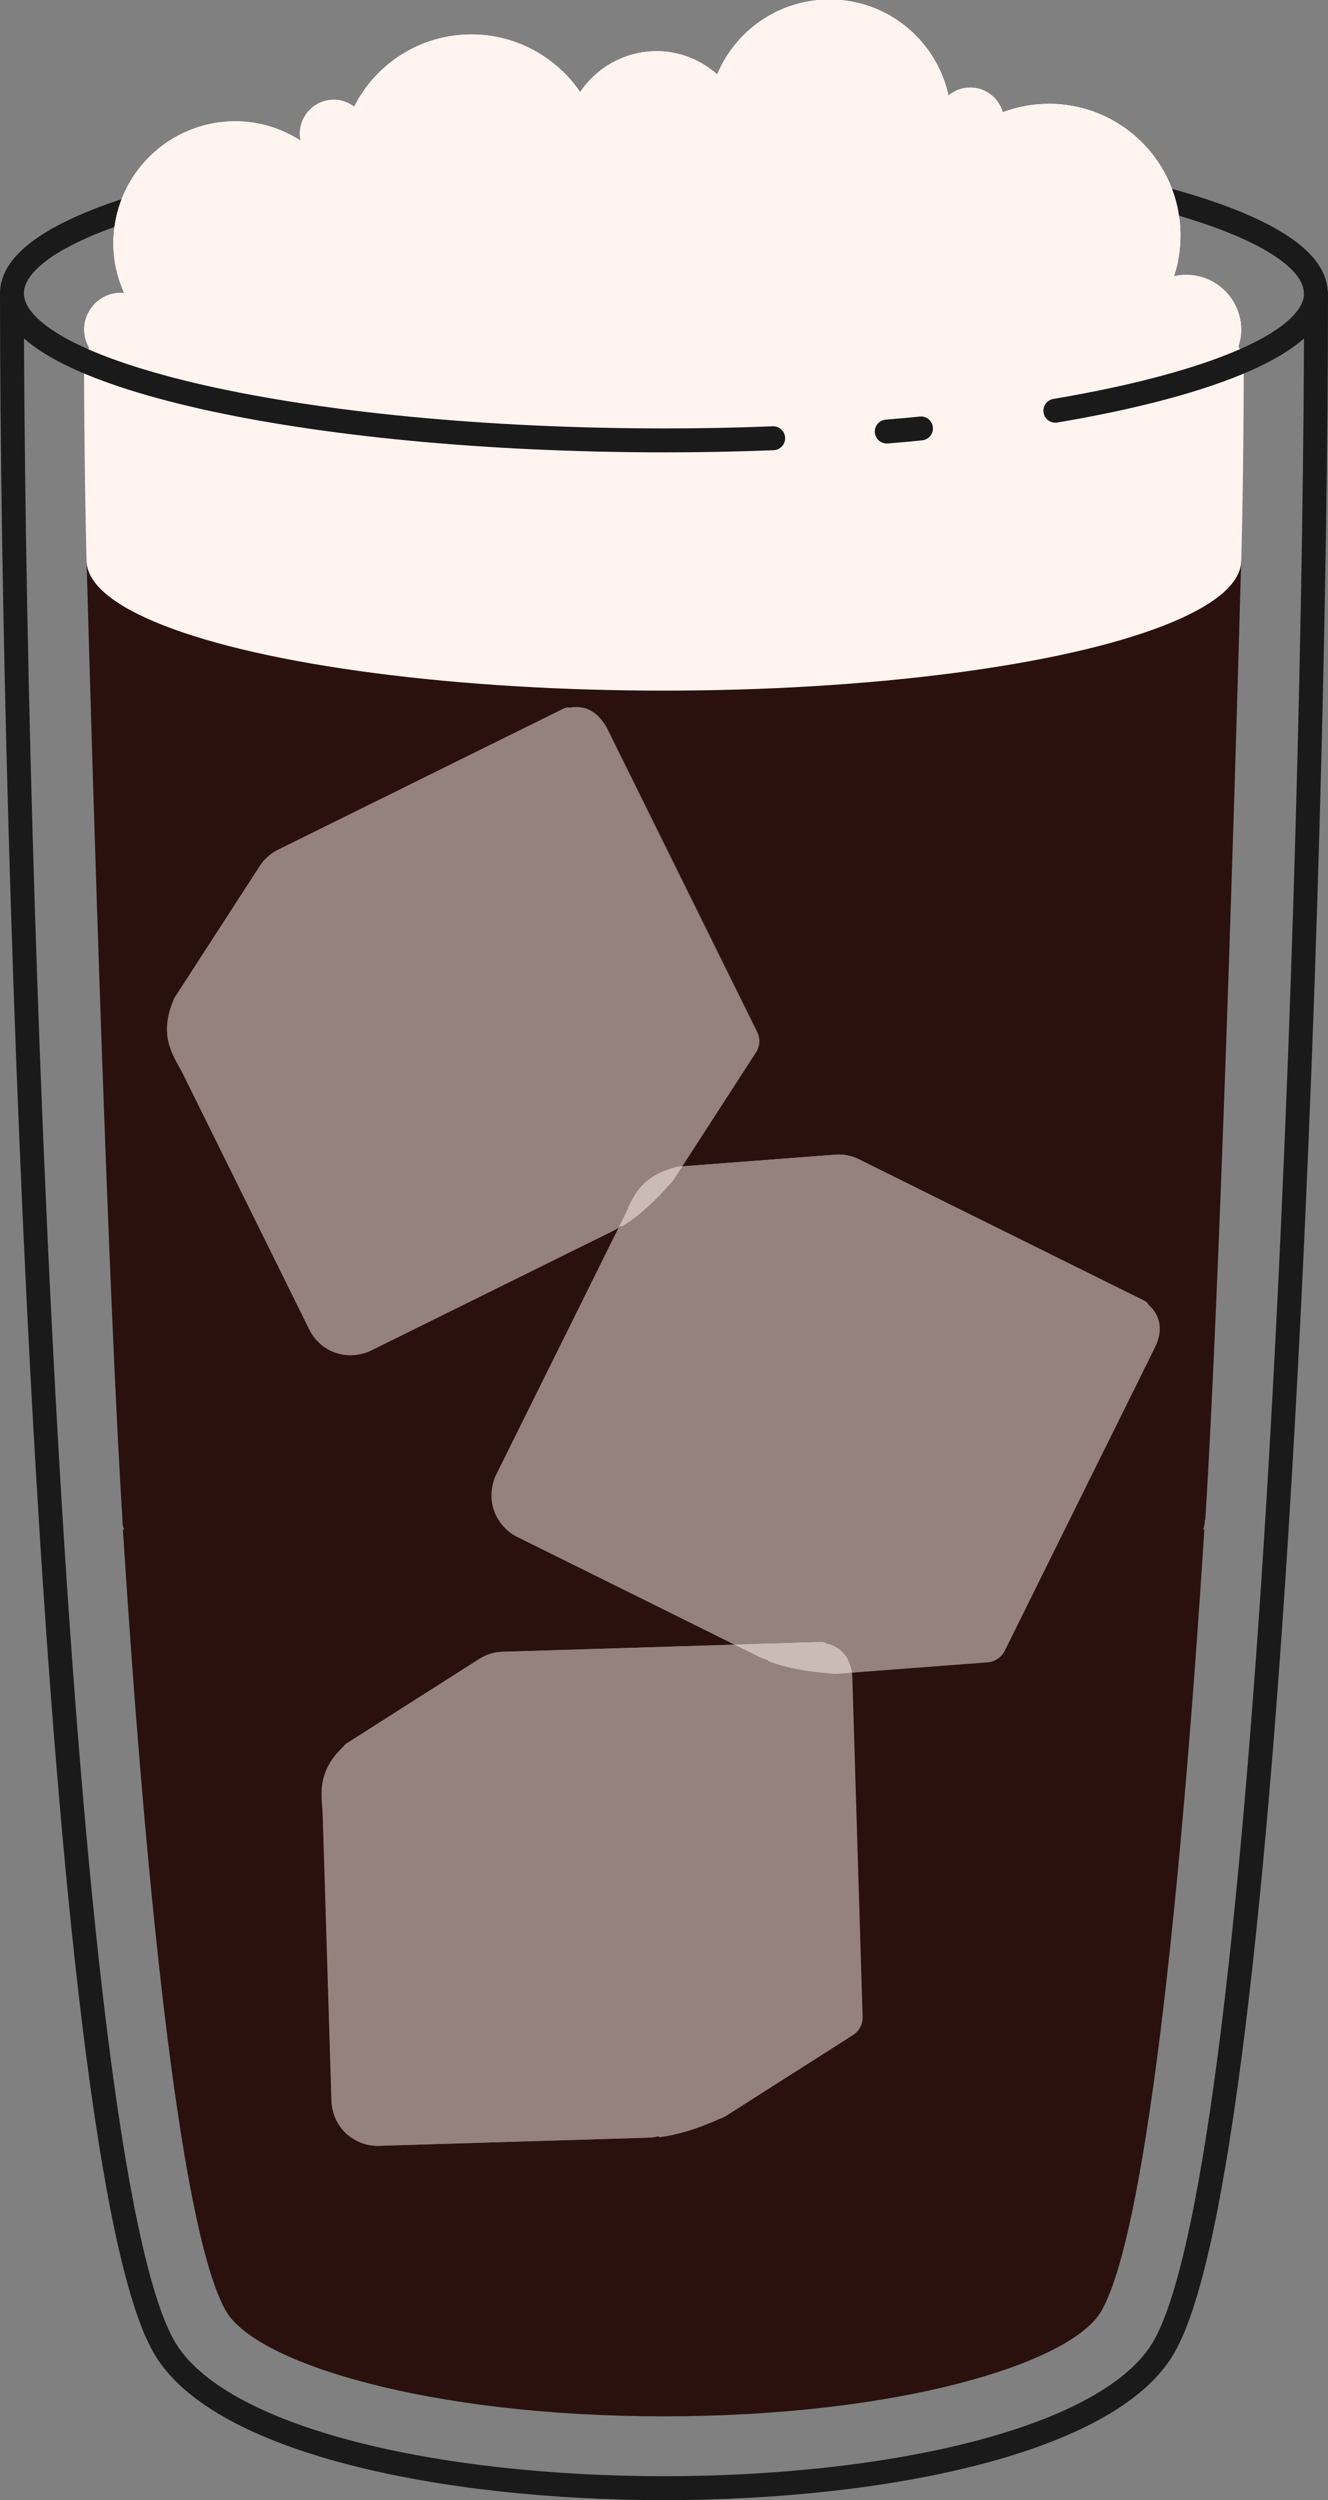 <?xml version="1.0" encoding="UTF-8"?>
<svg xmlns="http://www.w3.org/2000/svg" viewBox="0 0 55.53 104.51">
  <rect x="0" y="0" width="55.53" height="104.51" fill="#808080" stroke="none"/>
  <defs>
    <style>
      .cls-1 {
        fill: #2a110e;
      }

      .cls-2 {
        mix-blend-mode: screen;
        opacity: .8;
      }

      .cls-2, .cls-3, .cls-4, .cls-5 {
        fill: #fff4ef;
      }

      .cls-6 {
        isolation: isolate;
      }

      .cls-3, .cls-4 {
        mix-blend-mode: multiply;
      }

      .cls-4, .cls-7 {
        opacity: .5;
      }

      .cls-8, .cls-9 {
        fill: none;
        stroke: #1a1a1a;
        stroke-miterlimit: 10;
      }

      .cls-9 {
        stroke-linecap: round;
      }
    </style>
  </defs>
  <g class="cls-6">
    <g id="Layer_2">
      <g id="objects">
        <g>
          <path class="cls-1" d="M50.4,63.53c.59-9.43,1.23-30.17,1.5-40.1H3.62c.27,9.93.91,30.67,1.5,40.1,0,0,0,0,0,0,0,0,0,0,0,0,0,.04,0,.07,0,.11h0c0,.1.03.2.07.3h-.05c1.03,16.27,2.51,29.55,4.31,32.67,1.24,2.16,8.43,4.4,18.3,4.4s17.06-2.23,18.3-4.4c1.8-3.12,3.27-16.4,4.31-32.67h-.05c.03-.1.06-.2.07-.3h0s0-.07,0-.11c0,0,0,0,0,0,0,0,0,0,0,0Z"/>
          <ellipse class="cls-5" cx="27.76" cy="23.43" rx="24.14" ry="5.44"/>
          <path class="cls-5" d="M51.9,23.43s.09-2.5.11-8.17H3.51c.03,5.67.11,8.17.11,8.17h48.28Z"/>
          <path class="cls-2" d="M51.78,14.5c.07-.22.12-.46.12-.71,0-1.27-1.03-2.3-2.3-2.3-.18,0-.35.02-.51.06.18-.54.27-1.11.27-1.71,0-3.04-2.46-5.5-5.5-5.5-.68,0-1.33.13-1.93.35-.17-.59-.71-1.03-1.36-1.03-.35,0-.66.13-.91.33-.5-2.29-2.53-4.01-4.97-4.01-2.12,0-3.93,1.29-4.7,3.13-.68-.6-1.56-.97-2.53-.97-1.33,0-2.51.68-3.2,1.71-.99-1.45-2.66-2.41-4.55-2.41-2.14,0-4,1.23-4.9,3.02-.24-.18-.53-.29-.85-.29-.79,0-1.42.64-1.42,1.42,0,.1.01.2.03.29-.79-.51-1.73-.81-2.73-.81-2.81,0-5.1,2.28-5.1,5.1,0,.74.17,1.44.45,2.08-.04,0-.09-.01-.13-.01-.85,0-1.54.69-1.54,1.54,0,.28.08.53.21.76-.13.23-.21.47-.21.71,0,3.02,10.86,5.46,24.25,5.46s24.25-2.45,24.25-5.46c0-.26-.08-.51-.24-.76Z"/>
          <path class="cls-9" d="M.5,12.26c0-3.39,12.21-6.14,27.26-6.14s27.26,2.75,27.26,6.14"/>
          <path class="cls-5" d="M51.78,14.5c.07-.22.12-.46.12-.71,0-1.27-1.03-2.3-2.3-2.3-.18,0-.35.02-.51.06.18-.54.27-1.11.27-1.71,0-3.04-2.46-5.5-5.5-5.5-.68,0-1.33.13-1.93.35-.17-.59-.71-1.03-1.36-1.03-.35,0-.66.13-.91.33-.5-2.29-2.53-4.01-4.97-4.01-2.12,0-3.93,1.29-4.7,3.13-.68-.6-1.56-.97-2.53-.97-1.33,0-2.51.68-3.2,1.71-.99-1.45-2.66-2.41-4.55-2.41-2.14,0-4,1.23-4.9,3.02-.24-.18-.53-.29-.85-.29-.79,0-1.42.64-1.42,1.42,0,.1.01.2.03.29-.79-.51-1.73-.81-2.73-.81-2.81,0-5.1,2.28-5.1,5.1,0,.74.17,1.44.45,2.08-.04,0-.09-.01-.13-.01-.85,0-1.54.69-1.54,1.54,0,.28.08.53.21.76-.13.23-.21.47-.21.71,0,3.02,10.86,5.46,24.25,5.46s24.25-2.45,24.25-5.46c0-.26-.08-.51-.24-.76Z"/>
          <path class="cls-2" d="M51.78,14.5c.07-.22.12-.46.12-.71,0-1.27-1.03-2.3-2.3-2.3-.18,0-.35.02-.51.06.18-.54.27-1.11.27-1.71,0-3.04-2.46-5.5-5.5-5.5-.68,0-1.33.13-1.93.35-.17-.59-.71-1.03-1.36-1.03-.35,0-.66.13-.91.33-.5-2.29-2.53-4.01-4.97-4.01-2.12,0-3.93,1.29-4.7,3.13-.68-.6-1.56-.97-2.53-.97-1.33,0-2.51.68-3.2,1.71-.99-1.45-2.66-2.41-4.55-2.41-2.14,0-4,1.23-4.9,3.02-.24-.18-.53-.29-.85-.29-.79,0-1.42.64-1.42,1.42,0,.1.01.2.03.29-.79-.51-1.73-.81-2.73-.81-2.81,0-5.1,2.28-5.1,5.1,0,.74.17,1.44.45,2.08-.04,0-.09-.01-.13-.01-.85,0-1.54.69-1.54,1.54,0,.28.08.53.21.76-.13.23-.21.47-.21.71,0,3.02,10.86,5.46,24.25,5.46s24.25-2.45,24.25-5.46c0-.26-.08-.51-.24-.76Z"/>
          <path class="cls-8" d="M55.03,12.26c0,23.85-1.83,77.98-6.36,85.85s-37.28,7.87-41.81,0C2.33,90.24.5,36.11.5,12.26"/>
          <g>
            <path class="cls-9" d="M55.03,12.26c0,2.01-4.28,3.79-10.9,4.91"/>
            <path class="cls-9" d="M32.33,18.32c-1.49.06-3.01.09-4.57.09C12.71,18.4.5,15.65.5,12.26"/>
            <path class="cls-9" d="M38.51,17.91c-.47.05-.95.09-1.43.13"/>
          </g>
          <g class="cls-7">
            <path class="cls-5" d="M23.8,29.58c-.07-.01-.14,0-.21.03l-11.96,5.91c-.31.15-.57.38-.76.67l-3.58,5.53s-.04.08-.05.12c-.65,1.58.08,2.37.47,3.17l5.23,10.58c.47.95,1.61,1.33,2.56.87l10.12-5c.12-.06.24-.14.34-.22.04.01.06.02.06.02,0,0,.9-.5,1.98-1.75.06-.05.12-.12.16-.19l3.44-5.32c.17-.26.19-.59.05-.86l-6.28-12.7c-.31-.62-.86-1.01-1.59-.85Z"/>
            <rect class="cls-5" x="9.42" y="38.59" width="15.11" height="16.21" rx="1.91" ry="1.91" transform="translate(-18.94 12.36) rotate(-26.31)"/>
            <path class="cls-4" d="M20.97,34.81l2.9-4.47c.37-.57,1.22-.52,1.52.09l6.28,12.7c.14.28.12.6-.05.86l-3.44,5.32c-.37.57-1.22.52-1.52-.09l-5.84-11.8c-.41-.84-.36-1.83.15-2.61Z"/>
            <path class="cls-3" d="M19.38,36.46l-11.64,5.76c-.31.15-.63-.2-.44-.5l3.58-5.53c.19-.29.45-.52.76-.67l11.96-5.91c.31-.15.63.2.44.5l-3.4,5.24c-.31.48-.74.87-1.26,1.12Z"/>
          </g>
          <g class="cls-7">
            <path class="cls-5" d="M48.01,54.53c-.03-.06-.08-.11-.15-.15l-11.95-5.92c-.31-.15-.65-.22-.99-.19l-6.57.5s-.09.02-.13.03c-1.65.44-1.83,1.5-2.23,2.3l-5.24,10.57c-.47.95-.08,2.09.86,2.56l10.12,5.01c.12.06.25.11.38.14.01.04.02.06.02.06,0,0,.95.41,2.59.51.08.02.16.02.25.02l6.32-.48c.31-.02.58-.21.72-.48l6.29-12.7c.31-.62.28-1.29-.29-1.78Z"/>
            <rect class="cls-5" x="22.71" y="51.38" width="15.11" height="16.21" rx="1.91" ry="1.91" transform="translate(29.56 -7.26) rotate(26.37)"/>
            <path class="cls-4" d="M42.14,55.46l5.31-.41c.68-.05,1.15.65.85,1.26l-6.29,12.7c-.14.28-.41.46-.72.48l-6.32.48c-.68.05-1.15-.65-.85-1.26l5.85-11.8c.41-.84,1.24-1.39,2.17-1.46Z"/>
            <path class="cls-3" d="M39.86,55.19l-11.64-5.77c-.31-.16-.22-.62.13-.65l6.57-.5c.34-.03.69.04.99.19l11.95,5.92c.31.16.22.62-.13.65l-6.23.48c-.57.04-1.14-.07-1.65-.32Z"/>
          </g>
          <g class="cls-7">
            <path class="cls-5" d="M34.54,68.7c-.06-.04-.12-.06-.2-.06l-13.33.41c-.34.01-.68.11-.97.3l-5.56,3.54s-.07.06-.09.09c-1.25,1.16-.91,2.18-.88,3.08l.36,11.79c.03,1.06.91,1.88,1.97,1.85l11.28-.34c.14,0,.27-.02.4-.06.03.03.05.04.05.04,0,0,1.03-.08,2.53-.77.08-.02.15-.06.23-.1l5.34-3.4c.26-.17.41-.46.4-.76l-.43-14.17c-.02-.69-.36-1.28-1.09-1.44Z"/>
            <rect class="cls-5" x="13.66" y="73.32" width="15.11" height="16.21" rx="1.91" ry="1.91" transform="translate(-2.47 .69) rotate(-1.75)"/>
            <path class="cls-4" d="M29.8,72.29l4.49-2.86c.57-.36,1.32.03,1.34.71l.43,14.17c0,.31-.14.6-.4.76l-5.34,3.4c-.57.36-1.32-.03-1.34-.71l-.4-13.16c-.03-.93.44-1.81,1.22-2.31Z"/>
            <path class="cls-3" d="M27.66,73.12l-12.98.4c-.35.01-.49-.45-.2-.63l5.56-3.54c.29-.18.62-.29.97-.3l13.33-.41c.35-.01.49.45.2.63l-5.27,3.36c-.48.31-1.04.48-1.61.5Z"/>
          </g>
        </g>
      </g>
    </g>
  </g>
</svg>